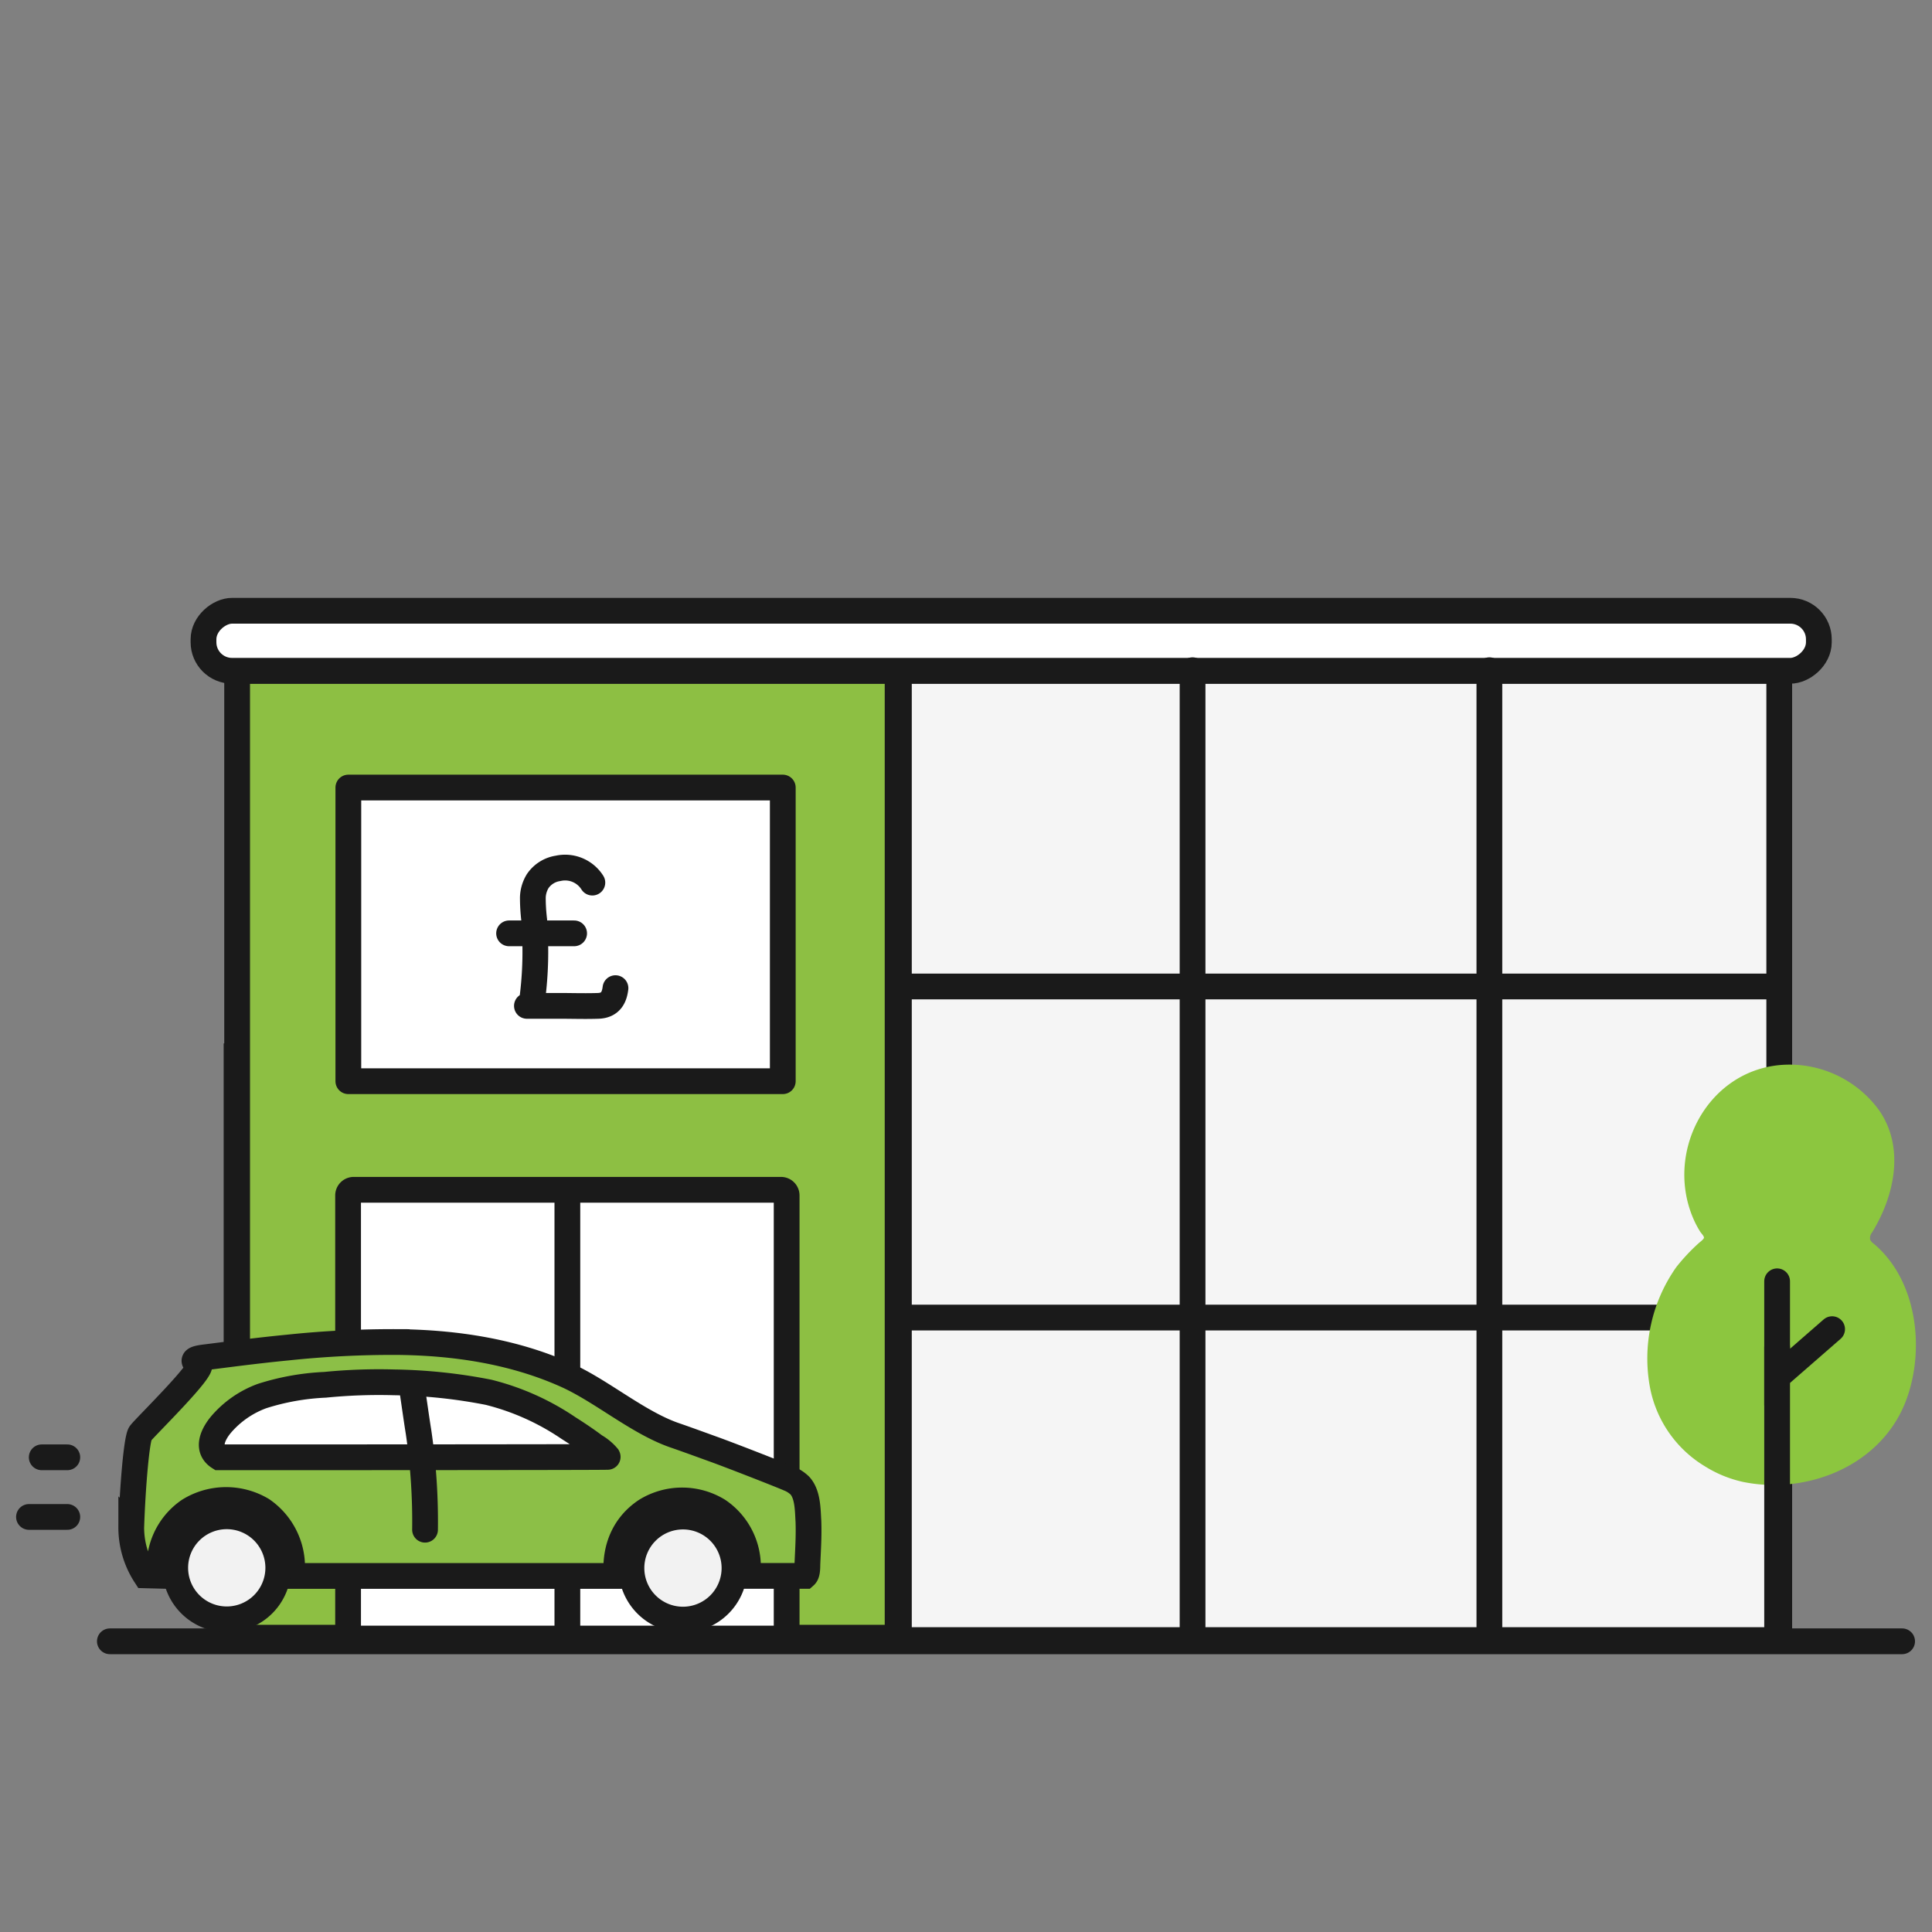 <?xml version="1.0" encoding="UTF-8"?>
<svg xmlns="http://www.w3.org/2000/svg" id="Layer_1" data-name="Layer 1" viewBox="0 0 300 300">
  <rect x="0" y="0" width="300" height="300" fill="#808080" stroke="none"/>
  <defs>
    <style>.cls-1,.cls-15{fill:#f2f2f2;}.cls-2{fill:#f5f5f5;}.cls-10,.cls-12,.cls-13,.cls-14,.cls-15,.cls-16,.cls-2,.cls-5,.cls-6,.cls-7,.cls-8,.cls-9{stroke:#1a1a1a;}.cls-13,.cls-14,.cls-2,.cls-3,.cls-4,.cls-5,.cls-6,.cls-7{stroke-miterlimit:10;}.cls-10,.cls-12,.cls-13,.cls-14,.cls-15,.cls-16,.cls-2,.cls-3,.cls-4,.cls-5,.cls-6,.cls-7,.cls-8,.cls-9{stroke-width:4px;}.cls-10,.cls-13,.cls-16,.cls-3,.cls-4,.cls-5{fill:none;}.cls-3,.cls-4{stroke:#fff;}.cls-10,.cls-12,.cls-13,.cls-16,.cls-3,.cls-8{stroke-linecap:round;}.cls-6{fill:#8dbf43;}.cls-7,.cls-8,.cls-9{fill:#fff;}.cls-10,.cls-12,.cls-16,.cls-8,.cls-9{stroke-linejoin:round;}.cls-11{fill:#8cc63f;}.cls-12{fill:#e6e6e6;}.cls-14{fill:#8cbf47;}.cls-15,.cls-16{fill-rule:evenodd;}</style>
  </defs>
  <title>Artboard 106Nav</title>
  <path class="cls-1" d="M42.16,163.34h8a.39.39,0,1,0,0-.78h-8a.39.39,0,0,0,0,.78"></path>
  <rect class="cls-2" x="36.73" y="164.02" width="33.71" height="90.6"></rect>
  <rect class="cls-2" x="69.97" y="164.02" width="87.34" height="90.6"></rect>
  <line class="cls-3" x1="142.65" y1="206.07" x2="101.04" y2="241.6"></line>
  <line class="cls-3" x1="132.56" y1="226.08" x2="114.84" y2="240.42"></line>
  <line class="cls-3" x1="118.24" y1="177.84" x2="100.03" y2="192.03"></line>
  <line class="cls-3" x1="135.53" y1="175" x2="82.26" y2="215.01"></line>
  <line class="cls-3" x1="91" y1="199.6" x2="86.48" y2="203.13"></line>
  <line class="cls-3" x1="96.77" y1="194.84" x2="94.2" y2="196.84"></line>
  <line class="cls-4" x1="113.64" y1="164.02" x2="113.64" y2="254.21"></line>
  <line class="cls-5" x1="69.97" y1="191.83" x2="157.31" y2="191.83"></line>
  <line class="cls-5" x1="69.97" y1="222.92" x2="157.31" y2="222.92"></line>
  <rect class="cls-2" x="139.58" y="104.17" width="136.7" height="150.5"></rect>
  <line class="cls-5" x1="140.07" y1="204.59" x2="276.28" y2="204.59"></line>
  <rect class="cls-6" x="36.82" y="104.17" width="102.56" height="150.13"></rect>
  <path class="cls-7" d="M54.93,184.75h66.34a.88.88,0,0,1,.88.88v68.8a0,0,0,0,1,0,0H54.05a0,0,0,0,1,0,0v-68.8A.88.88,0,0,1,54.93,184.75Z"></path>
  <rect class="cls-8" x="152.36" y="-25.91" width="9.32" height="250.83" rx="4.43" transform="translate(256.52 -57.52) rotate(90)"></rect>
  <line class="cls-5" x1="88.1" y1="184.75" x2="88.1" y2="254.13"></line>
  <rect class="cls-9" x="54.09" y="122.29" width="67.46" height="45.6"></rect>
  <line class="cls-10" x1="231.27" y1="104.07" x2="231.27" y2="254.09"></line>
  <line class="cls-10" x1="185.18" y1="104.07" x2="185.18" y2="254.09"></line>
  <line class="cls-10" x1="295.36" y1="254.86" x2="17.06" y2="254.86"></line>
  <path class="cls-11" d="M264.79,227.72a18.29,18.29,0,0,1-8.55-12.12,24.6,24.6,0,0,1,4.06-18.85,30.09,30.09,0,0,1,3.45-3.69c.18-.17.82-.62.84-.87s-.45-.72-.57-.91a15.17,15.17,0,0,1-1.14-2.19c-4.33-10.3,2.26-22.77,13.63-23.72a17.19,17.19,0,0,1,15.3,7.07c4,5.8,2.35,13.28-1.11,18.93a1.38,1.38,0,0,0-.31,1.1,1.42,1.42,0,0,0,.51.61c6.78,5.63,8.06,16.38,5.1,24.31-3.28,8.81-12.42,13.51-21.52,13.18a23.56,23.56,0,0,1-3.83-.46A18.62,18.62,0,0,1,264.79,227.72Z"></path>
  <line class="cls-12" x1="275.95" y1="253.83" x2="275.95" y2="209.2"></line>
  <polyline class="cls-13" points="275.95 198.96 275.95 213.83 284.49 206.39"></polyline>
  <path class="cls-14" d="M124.2,230.68a5.19,5.19,0,0,0-1.72-1.1c-1.1-.49-9-3.59-11.91-4.63-1.85-.67-3.71-1.35-5.58-2-5.76-1.91-11.48-6.91-17-9.4-8.23-3.71-17.35-5.08-26.38-5.16a155.78,155.78,0,0,0-16.86.85c-2.8.27-5.61.6-8.41.95l-4.18.53c-.83.11-3.09.3-1.28,1.14,1.11.52-8.37,9.75-9.08,10.72-.59.78-1.22,8.5-1.42,14.6a13.66,13.66,0,0,0,2.2,7.44l2.29.06a10.48,10.48,0,0,1,4.5-10.13,10.91,10.91,0,0,1,11.33-.09,10.73,10.73,0,0,1,4.57,10.25H95.74c-.36-4.47,1.34-8,4.58-10.14a10.7,10.7,0,0,1,11.2,0,10.51,10.51,0,0,1,4.53,10.13H125c.43-.38.35-1.53.38-2,.1-2.29.23-4.2.15-6.48C125.42,234.5,125.46,232.05,124.2,230.68Z"></path>
  <path class="cls-7" d="M94.37,226.22a7.45,7.45,0,0,0-2-1.67c-1.33-1-2.71-1.92-4.11-2.81a38.8,38.8,0,0,0-12.41-5.55,82.06,82.06,0,0,0-14.67-1.54,85,85,0,0,0-10.7.38,37.69,37.69,0,0,0-9.77,1.74,15.29,15.29,0,0,0-6.36,4.4c-1.25,1.48-2.41,3.8-.32,5.12C34.08,226.29,94.41,226.29,94.37,226.22Z"></path>
  <path class="cls-15" d="M106.05,251.49a8,8,0,1,1,8-8,8,8,0,0,1-8,8Z"></path>
  <path class="cls-15" d="M35.21,251.45a8,8,0,1,0-8-8,8,8,0,0,0,8,8Z"></path>
  <path class="cls-16" d="M66,237.53a95.4,95.4,0,0,0-1-15.11c-.43-2.71-.59-4-1-6.71"></path>
  <line class="cls-13" x1="10.45" y1="226.29" x2="6.48" y2="226.29"></line>
  <line class="cls-13" x1="10.45" y1="235.55" x2="4.5" y2="235.55"></line>
  <line class="cls-5" x1="139.91" y1="153.18" x2="276.11" y2="153.18"></line>
  <path class="cls-10" d="M95.57,153.44c-.15,1.17-.58,2.68-2.68,2.75s-4,0-6,0c-1.69,0-3.38,0-5.07,0,.67,0,.81-.94.88-1.44a56.43,56.43,0,0,0,.42-7.91c0-1.33-.08-2.66-.17-4a29,29,0,0,1-.21-3.48,5.17,5.17,0,0,1,.74-2.52,4.65,4.65,0,0,1,3.17-2,5,5,0,0,1,5.33,2.21"></path>
  <line class="cls-10" x1="79.05" y1="144.93" x2="89.15" y2="144.93"></line>
</svg>
